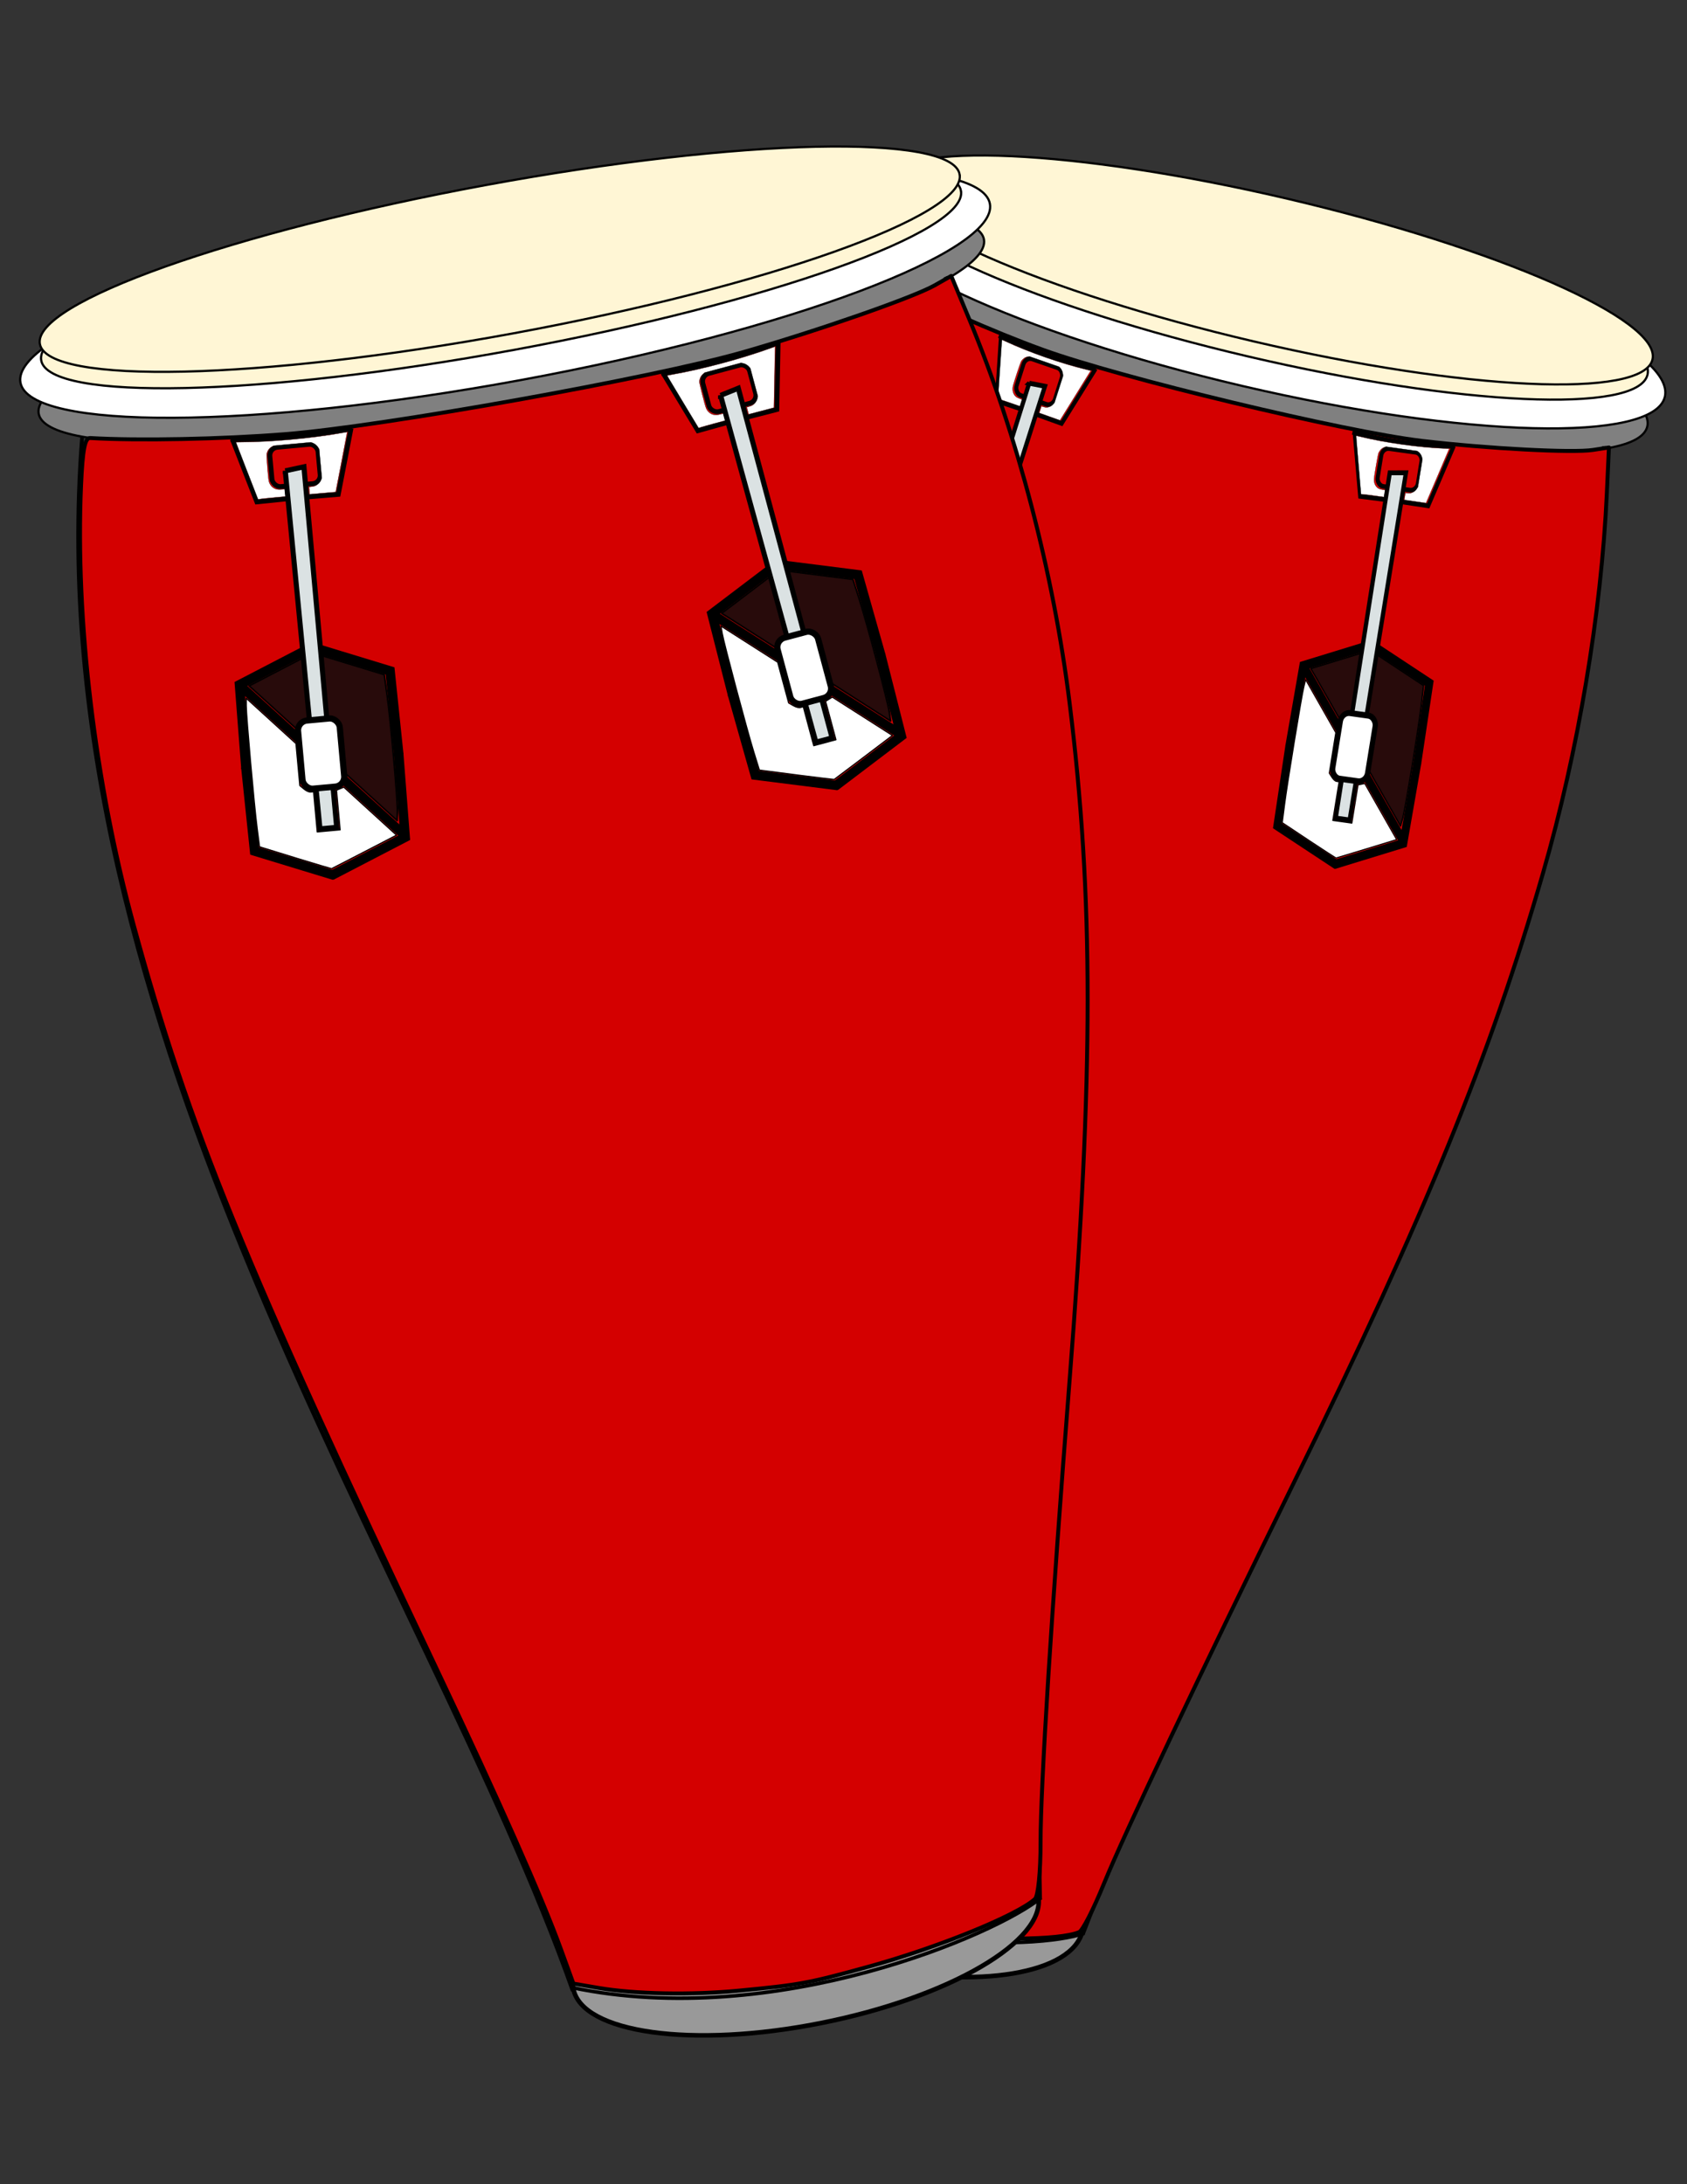 <?xml version="1.0"?><svg width="765" height="990" xmlns="http://www.w3.org/2000/svg" xmlns:xlink="http://www.w3.org/1999/xlink">
 <rect width="100%" height="100%" fill="#333333" stroke="none"/>
 <title>salsa.poe</title>
 <defs>
  <linearGradient id="linearGradient4086">
   <stop stop-color="#ff0000" id="stop4088" offset="0"/>
   <stop stop-color="#dbe2e3" stop-opacity="0" id="stop4090" offset="1"/>
  </linearGradient>
  <linearGradient y2="376.416" x2="503.757" y1="375.394" x1="473.698" gradientTransform="matrix(1.548,-0.093,0.121,1.999,-526.283,-342.812)" gradientUnits="userSpaceOnUse" id="linearGradient6154" xlink:href="#linearGradient4086"/>
  <linearGradient y2="0.5" x2="0.5" y1="0.503" x1="0.048" id="linearGradient3007" xlink:href="#linearGradient4086"/>
  <linearGradient id="svg_3">
   <stop offset="0" stop-color="#0f0101"/>
   <stop offset="1" stop-color="#f0fefe"/>
  </linearGradient>
 </defs>
 <g>
  <title>Layer 1</title>
  <g transform="rotate(13.169 488.193,490.856) " id="layer1">
   <path fill="#999999" fill-rule="nonzero" stroke="#000000" stroke-width="2.077" stroke-miterlimit="4" stroke-dashoffset="0" d="m578.386,864.405c0.099,19.988 -40.227,36.85 -90.07,37.662c-49.843,0.813 -90.328,-14.731 -90.426,-34.719c-0.099,-19.987 40.227,-36.849 90.069,-37.662c49.843,-0.813 90.328,14.731 90.426,34.719z" id="path2838-2"/>
   <path fill="#808080" fill-rule="nonzero" stroke="#000000" stroke-miterlimit="4" stroke-dashoffset="0" d="m672.395,142.166c0,18.858 -81.934,34.145 -183.005,34.145c-101.071,0 -183.005,-15.287 -183.005,-34.145c0,-18.858 81.934,-34.145 183.005,-34.145c101.071,0 183.005,15.287 183.005,34.145z" id="path2838-8"/>
   <path fill="#ffffff" fill-rule="nonzero" stroke="#000000" stroke-miterlimit="4" stroke-dashoffset="0" d="m677.084,127.224c0,21.48 -84.033,38.892 -187.693,38.892c-103.66,0 -187.693,-17.413 -187.693,-38.892c0,-21.48 84.033,-38.892 187.693,-38.892c103.66,0 187.693,17.413 187.693,38.892z" id="path2838-9"/>
   <path fill="#fff6d5" fill-rule="nonzero" stroke="#000000" stroke-miterlimit="4" stroke-dashoffset="0" d="m667.147,119.279c0,18.349 -79.725,33.224 -178.07,33.224c-98.345,0 -178.07,-14.875 -178.07,-33.224c0,-18.349 79.725,-33.224 178.07,-33.224c98.345,0 178.07,14.875 178.07,33.224z" id="path2838"/>
   <path fill="#fff6d5" fill-rule="nonzero" stroke="#000000" stroke-miterlimit="4" stroke-dashoffset="0" d="m667.774,112.057c0,18.349 -79.725,33.224 -178.07,33.224c-98.345,0 -178.07,-14.875 -178.07,-33.224c0,-18.349 79.725,-33.224 178.07,-33.224c98.345,0 178.07,14.875 178.07,33.224z" id="path2838-4"/>
   <path fill="none" stroke="#000000" stroke-width="1.722" stroke-miterlimit="4" id="path3858" d="m321.04,155.759c-58.4,251.886 50.34,521.703 76.493,712.504"/>
   <path fill="none" stroke="#000000" stroke-width="1.613px" id="path3882" d="m397.531,866.817c73.07,34.559 162.554,10.918 181.817,-1.445"/>
   <path fill="none" stroke="#000000" stroke-width="1.72" stroke-miterlimit="4" id="path3858-5" d="m655.344,155.291c58.401,251.25 -50.341,520.386 -76.495,710.705"/>
   <path fill="#999999" fill-rule="nonzero" stroke="#000000" stroke-width="0.039" stroke-linecap="round" stroke-linejoin="round" stroke-miterlimit="4" id="path4006" d="m565.117,356.588l-0.113,-0.054l0.113,-0.025c0.129,-0.029 0.145,-0.02 0.127,0.069c-0.011,0.053 -0.033,0.054 -0.127,0.01l0,0z"/>
   <path fill="#d40000" fill-rule="nonzero" stroke="#000000" stroke-width="1.786" stroke-linecap="round" stroke-linejoin="round" stroke-miterlimit="4" id="path5677" d="m459.8,881.455c-18.29,-1.852 -39.301,-6.828 -52.436,-12.418l-9.08,-3.864l-2.306,-15.908c-3.433,-23.681 -12.742,-68.715 -27.046,-130.842c-44.485,-193.207 -55.435,-254.225 -62.245,-346.854c-4.761,-64.748 -0.793,-137.6 10.618,-194.977c3.083,-15.501 4.723,-20.341 6.702,-19.776c17.716,5.058 49.383,11.065 73.419,13.927c37.277,4.439 141.68,5.057 177.098,1.049c29.692,-3.36 67.614,-10.152 76.353,-13.675l6.749,-2.721l3.763,20.19c10.002,53.669 14.031,117.093 11.08,174.432c-4.44,86.271 -16.523,162.086 -46.799,293.643c-22.574,98.088 -38.834,173.356 -42.696,197.638c-2.014,12.664 -4.608,23.077 -5.999,24.085c-7.845,5.68 -39.769,13.312 -67.17,16.058c-23.626,2.368 -26.74,2.369 -50.004,0.012l0,0z"/>
   <path fill="url(#linearGradient3007)" id="path4084" d="m395.521,740.271c-15.717,-76.556 -52.883,-166.412 -65.851,-473.583c143.429,31.096 156.52,4.783 177.932,14.649l-23.343,465.138l-88.738,-6.204l-0,0z"/>
   <g transform="matrix(1.718,-0.157,0.137,1.979,-618.999,-259.238) " id="g5840">
    <g id="g5774">
     <g id="g5761">
      <g stroke-width="2.052" stroke-miterlimit="4" id="g5600" transform="matrix(0.513,-0.075,0.075,0.513,368.63,207.941) ">
       <g id="g5606" transform="matrix(0.991,0.135,-0.135,0.991,-95.912,-33.02) ">
        <rect fill="none" stroke="#000000" stroke-width="2.052" stroke-miterlimit="4" id="rect5612" width="20.611" height="16.886" x="667.34" y="146.668" transform="matrix(1,0.009,-0.009,1,0,0) " ry="3.49"/>
        <g stroke-width="2.052" stroke-miterlimit="4" id="g5572-6" transform="matrix(-1,-0.019,-0.019,1,1201.382,-32.411) ">
         <g id="g5654">
          <g stroke-width="2.052" stroke-miterlimit="4" transform="matrix(-1,-0.019,-0.019,1,1297.189,12.298) " id="g5572">
           <path fill="none" stroke="#000000" stroke-width="2.052" stroke-miterlimit="4" d="m746.641,192.123l7.719,27.789l17.497,0" id="path5570"/>
          </g>
          <path fill="none" stroke="#000000" stroke-width="2.052" stroke-miterlimit="4" d="m496.154,189.75l7.719,27.789l17.497,0" id="path5570-6"/>
         </g>
        </g>
       </g>
      </g>
      <path fill="none" stroke="#000000" stroke-width="1.007px" d="m654.609,271.471c9.079,0.899 18.069,0.857 26.983,0" id="path5759"/>
     </g>
     <path fill="#ffffff" fill-rule="nonzero" stroke="#000000" stroke-width="0.064" stroke-linecap="round" stroke-linejoin="round" stroke-miterlimit="4" id="path5772" d="m657.572,278.68c-1.029,-3.582 -1.856,-6.527 -1.838,-6.546c0.018,-0.018 0.506,0.009 1.084,0.061c6.669,0.595 15.854,0.595 22.527,0c0.562,-0.05 1.035,-0.078 1.052,-0.062c0.016,0.016 -0.813,2.951 -1.842,6.522l-1.871,6.493l-0.224,-0.003c-0.123,-0.002 -1.423,-0.008 -2.887,-0.015l-2.663,-0.012l0,-0.808l0,-0.808l0.641,-0.033c0.581,-0.03 0.683,-0.053 1.085,-0.252c0.51,-0.252 0.869,-0.616 1.111,-1.124l0.158,-0.333l0,-3.207l0,-3.207l-0.169,-0.363c-0.222,-0.477 -0.688,-0.945 -1.156,-1.161l-0.37,-0.171l-4.145,0l-4.145,0l-0.393,0.189c-0.61,0.293 -1.016,0.757 -1.264,1.445c-0.11,0.305 -0.173,5.379 -0.075,6.082c0.147,1.062 0.884,1.867 1.884,2.057c0.176,0.033 0.588,0.061 0.916,0.061l0.597,0l0,0.817l0,0.817l-2.441,0c-1.343,0 -2.725,0.017 -3.071,0.037l-0.63,0.037l-1.871,-6.513l0,-0z"/>
    </g>
    <g id="g5691" transform="matrix(1.154,0,0,1.154,-66.15,-29.796) ">
     <g transform="matrix(1.377,0,0,1.377,-114.457,-151.971) " id="g3979">
      <path fill="none" stroke="#000000" stroke-width="1.323" stroke-miterlimit="4" d="m545.59,329.748l-10.736,4.4l-0.158,11.767" id="path3705-14"/>
      <path fill="none" stroke="#000000" stroke-width="1.323" stroke-miterlimit="4" d="m545.147,329.748l10.736,4.4l0.158,11.767" id="path3705-4-2"/>
      <path fill="none" stroke="#000000" stroke-width="1.323" stroke-miterlimit="4" d="m545.59,361.877l-10.736,-4.4l-0.158,-11.767" id="path3705-1-2"/>
      <path fill="none" stroke="#000000" stroke-width="1.323" stroke-miterlimit="4" d="m545.147,361.877l10.736,-4.4l0.158,-11.767" id="path3705-4-5-2"/>
      <path fill="none" stroke="#000000" stroke-width="1.265px" d="m534.89,334.216l20.958,22.996" id="path3794-1"/>
     </g>
    </g>
    <path fill="#280b0b" fill-rule="nonzero" stroke="#000000" stroke-width="0.364" stroke-linecap="round" stroke-linejoin="round" stroke-miterlimit="4" d="m670.473,344.568c-7.249,-7.963 -13.979,-15.342 -14.957,-16.399l-1.777,-1.921l7.343,-3.007l7.343,-3.007l7.647,3.139l7.647,3.139l0.223,4.653c0.278,5.804 0.232,23.599 -0.068,26.054l-0.223,1.826l-13.179,-14.478l0,0z" id="path5699"/>
    <path fill="#dbe2e3" stroke="#000000" stroke-width="1.123px" d="m666.004,279.445l0.484,79.855l3.708,0l0,-80.373l-4.192,0.518z" id="path3990"/>
    <rect fill="#ffffff" fill-rule="nonzero" stroke="#000000" stroke-width="1.371" stroke-miterlimit="4" id="rect3986" width="9.259" height="15.188" x="663.619" y="335.085" ry="2.17"/>
    <path fill="#ffffff" fill-rule="nonzero" stroke="#000000" stroke-width="0.257" stroke-linecap="round" stroke-linejoin="round" stroke-miterlimit="4" d="m660.477,365.197l-7.649,-3.16l-0.157,-4.141c-0.193,-5.097 -0.155,-25.079 0.053,-27.319l0.151,-1.635l5.016,5.508l5.016,5.508l0.006,4.684l0.006,4.684l0.823,0.823c0.514,0.514 1.059,0.823 1.452,0.823l0.629,0l0,4.478l0,4.478l2.542,0l2.542,0l0,-4.419l0,-4.419l0.832,-0.26l0.832,-0.26l4.191,4.604c2.305,2.532 4.697,5.158 5.316,5.837l1.126,1.233l-7.378,3.018c-4.058,1.66 -7.451,3.036 -7.54,3.058c-0.089,0.022 -3.604,-1.383 -7.811,-3.12l0,0l0.001,0z" id="path5838"/>
   </g>
   <g transform="matrix(1.716,0.181,-0.157,1.977,-699.951,-464.109) " id="g5840-2">
    <g id="g5774-3">
     <g id="g5761-8">
      <g stroke-width="2.052" stroke-miterlimit="4" id="g5600-2" transform="matrix(0.513,-0.075,0.075,0.513,368.63,207.941) ">
       <g id="g5606-6" transform="matrix(0.991,0.135,-0.135,0.991,-95.912,-33.02) ">
        <rect fill="none" stroke="#000000" stroke-width="2.052" stroke-miterlimit="4" id="rect5612-2" width="20.611" height="16.886" x="660.898" y="125.798" transform="matrix(1,0.009,-0.009,1,0,0) " ry="3.49"/>
        <g stroke-width="2.052" stroke-miterlimit="4" id="g5572-6-7" transform="matrix(-1,-0.019,-0.019,1,1201.382,-32.411) ">
         <g id="g5654-5">
          <g stroke-width="2.052" stroke-miterlimit="4" transform="matrix(-1,-0.019,-0.019,1,1297.189,12.298) " id="g5572-7">
           <path fill="none" stroke="#000000" stroke-width="2.052" stroke-miterlimit="4" d="m740.396,171.194l7.719,27.789l17.497,0" id="path5570-8"/>
          </g>
          <path fill="none" stroke="#000000" stroke-width="2.052" stroke-miterlimit="4" d="m502.794,168.942l7.719,27.789l17.497,0" id="path5570-6-2"/>
         </g>
        </g>
       </g>
      </g>
      <path fill="none" stroke="#000000" stroke-width="1.007px" d="m651.271,260.659c9.079,0.899 18.069,0.857 26.983,0" id="path5759-7"/>
     </g>
     <path fill="#ffffff" fill-rule="nonzero" stroke="#000000" stroke-width="0.064" stroke-linecap="round" stroke-linejoin="round" stroke-miterlimit="4" id="path5772-8" d="m654.235,267.868c-1.029,-3.582 -1.856,-6.527 -1.838,-6.546c0.018,-0.018 0.506,0.009 1.084,0.061c6.669,0.595 15.854,0.595 22.527,0c0.562,-0.05 1.035,-0.078 1.051,-0.062c0.016,0.016 -0.813,2.951 -1.842,6.522l-1.871,6.493l-0.224,-0.003c-0.123,-0.002 -1.423,-0.008 -2.887,-0.015l-2.663,-0.012l0,-0.808l0,-0.808l0.641,-0.033c0.581,-0.03 0.683,-0.053 1.085,-0.252c0.51,-0.252 0.869,-0.616 1.111,-1.124l0.158,-0.333l0,-3.207l0,-3.207l-0.169,-0.363c-0.222,-0.477 -0.688,-0.945 -1.156,-1.161l-0.369,-0.171l-4.145,0l-4.145,0l-0.393,0.189c-0.61,0.294 -1.016,0.757 -1.264,1.445c-0.11,0.305 -0.173,5.379 -0.075,6.082c0.147,1.062 0.884,1.867 1.884,2.057c0.176,0.033 0.588,0.061 0.916,0.061l0.597,0l0,0.817l0,0.817l-2.441,0c-1.343,0 -2.725,0.017 -3.071,0.037l-0.63,0.037l-1.871,-6.513l0,-0z"/>
    </g>
    <g id="g5691-0" transform="matrix(1.154,0,0,1.154,-66.15,-29.796) ">
     <g transform="matrix(1.377,0,0,1.377,-114.457,-151.971) " id="g3979-2">
      <path fill="none" stroke="#000000" stroke-width="1.323" stroke-miterlimit="4" d="m543.49,322.942l-10.736,4.4l-0.158,11.767" id="path3705-14-0"/>
      <path fill="none" stroke="#000000" stroke-width="1.323" stroke-miterlimit="4" d="m543.047,322.942l10.736,4.4l0.158,11.767" id="path3705-4-2-8"/>
      <path fill="none" stroke="#000000" stroke-width="1.323" stroke-miterlimit="4" d="m543.49,355.072l-10.736,-4.4l-0.158,-11.767" id="path3705-1-2-9"/>
      <path fill="none" stroke="#000000" stroke-width="1.323" stroke-miterlimit="4" d="m543.047,355.072l10.736,-4.4l0.158,-11.767" id="path3705-4-5-2-2"/>
      <path fill="none" stroke="#000000" stroke-width="1.265px" d="m532.789,327.411l20.958,22.996" id="path3794-1-8"/>
     </g>
    </g>
    <path fill="#280b0b" fill-rule="nonzero" stroke="#000000" stroke-width="0.364" stroke-linecap="round" stroke-linejoin="round" stroke-miterlimit="4" d="m667.135,333.756c-7.249,-7.963 -13.979,-15.342 -14.957,-16.399l-1.777,-1.921l7.343,-3.007l7.343,-3.007l7.647,3.139l7.647,3.139l0.223,4.653c0.278,5.804 0.232,23.599 -0.068,26.054l-0.223,1.826l-13.179,-14.478l0,0z" id="path5699-2"/>
    <path fill="#dbe2e3" stroke="#000000" stroke-width="1.123px" d="m662.666,268.633l0.484,79.856l3.708,0l0,-80.373l-4.192,0.518z" id="path3990-0"/>
    <rect fill="#ffffff" fill-rule="nonzero" stroke="#000000" stroke-width="1.371" stroke-miterlimit="4" id="rect3986-5" width="9.259" height="15.188" x="660.281" y="324.273" ry="2.17"/>
    <path fill="#ffffff" fill-rule="nonzero" stroke="#000000" stroke-width="0.257" stroke-linecap="round" stroke-linejoin="round" stroke-miterlimit="4" d="m657.139,354.385l-7.649,-3.16l-0.157,-4.141c-0.193,-5.097 -0.155,-25.079 0.053,-27.319l0.151,-1.635l5.016,5.508l5.016,5.508l0.006,4.684l0.006,4.684l0.823,0.823c0.514,0.514 1.059,0.823 1.452,0.823l0.629,0l0,4.478l0,4.478l2.542,0l2.542,0l0,-4.419l0,-4.419l0.832,-0.26l0.832,-0.26l4.191,4.604c2.305,2.532 4.697,5.158 5.316,5.837l1.126,1.233l-7.378,3.018c-4.058,1.66 -7.451,3.036 -7.54,3.058c-0.089,0.022 -3.604,-1.383 -7.811,-3.12l0,0l0.001,0z" id="path5838-5"/>
   </g>
  </g>
  <g id="svg_4" transform="rotate(-10.447 295.5,501) ">
   <path id="svg_5" fill="#999999" fill-rule="nonzero" stroke="#000000" stroke-width="2.077" stroke-miterlimit="4" stroke-dashoffset="0" d="m402.906,885.254c0.117,20.56 -47.904,37.906 -107.259,38.742c-59.355,0.836 -107.566,-15.153 -107.683,-35.714c-0.117,-20.56 47.904,-37.906 107.259,-38.742c59.355,-0.836 107.566,15.153 107.683,35.714z"/>
   <path id="svg_6" fill="#808080" fill-rule="nonzero" stroke="#000000" stroke-miterlimit="4" stroke-dashoffset="0" d="m514.857,142.316c0,19.398 -97.571,35.123 -217.93,35.123c-120.359,0 -217.93,-15.725 -217.93,-35.123c0,-19.398 97.57,-35.123 217.93,-35.123c120.359,0 217.93,15.725 217.93,35.123z"/>
   <path id="svg_7" fill="#ffffff" fill-rule="nonzero" stroke="#000000" stroke-miterlimit="4" stroke-dashoffset="0" d="m520.44,126.946c0,22.095 -100.07,40.007 -223.513,40.007c-123.443,0 -223.513,-17.912 -223.513,-40.007c0,-22.095 100.07,-40.007 223.513,-40.007c123.443,0 223.513,17.912 223.513,40.007z"/>
   <path id="svg_8" fill="#fff6d5" fill-rule="nonzero" stroke="#000000" stroke-miterlimit="4" stroke-dashoffset="0" d="m508.607,118.774c0,18.875 -94.94,34.176 -212.054,34.176c-117.114,0 -212.053,-15.301 -212.053,-34.176c0,-18.875 94.94,-34.176 212.053,-34.176c117.114,0 212.054,15.301 212.054,34.176z"/>
   <path id="svg_9" fill="#fff6d5" fill-rule="nonzero" stroke="#000000" stroke-miterlimit="4" stroke-dashoffset="0" d="m509.354,111.344c0,18.875 -94.94,34.176 -212.054,34.176c-117.114,0 -212.053,-15.301 -212.053,-34.176c0,-18.875 94.94,-34.176 212.053,-34.176c117.114,0 212.054,15.301 212.054,34.176z"/>
   <path id="svg_10" fill="none" stroke="#000000" stroke-width="1.722" stroke-miterlimit="4" d="m96.447,156.299c-69.545,259.105 59.947,536.655 91.091,732.924"/>
   <path id="svg_11" fill="none" stroke="#000000" stroke-width="1.613px" d="m187.537,887.735c87.015,35.55 193.577,11.231 216.516,-1.486"/>
   <path id="svg_12" fill="none" stroke="#000000" stroke-width="1.72" stroke-miterlimit="4" d="m494.551,155.817c69.547,258.45 -59.949,535.3 -91.093,731.073"/>
   <path id="svg_13" fill="#999999" fill-rule="nonzero" stroke="#000000" stroke-width="0.039" stroke-linecap="round" stroke-linejoin="round" stroke-miterlimit="4" d="m387.105,362.883l-0.135,-0.056l0.135,-0.026c0.154,-0.029 0.173,-0.021 0.151,0.071c-0.013,0.054 -0.04,0.056 -0.151,0.01l0,0z"/>
   <path id="svg_14" fill="#d40000" fill-rule="nonzero" stroke="#000000" stroke-width="1.786" stroke-linecap="round" stroke-linejoin="round" stroke-miterlimit="4" d="m261.689,902.794c-21.78,-1.905 -46.801,-7.024 -62.443,-12.773l-10.813,-3.975l-2.746,-16.364c-4.088,-24.359 -15.173,-70.685 -32.207,-134.592c-52.974,-198.744 -66.014,-261.511 -74.125,-356.794c-5.669,-66.603 -0.945,-141.544 12.644,-200.565c3.671,-15.945 5.624,-20.924 7.981,-20.343c21.096,5.203 58.808,11.382 87.431,14.327c44.391,4.566 168.719,5.202 210.896,1.079c35.359,-3.457 80.517,-10.443 90.925,-14.067l8.037,-2.799l4.481,20.769c11.911,55.207 16.709,120.449 13.195,179.432c-5.287,88.744 -19.676,166.731 -55.73,302.058c-26.882,100.899 -46.245,178.324 -50.844,203.302c-2.398,13.027 -5.487,23.738 -7.144,24.775c-9.342,5.843 -47.359,13.694 -79.989,16.518c-28.135,2.436 -31.843,2.436 -59.547,0.013l0,0.001z"/>
   <path id="svg_15" fill="url(#linearGradient3007)" d="m185.143,757.563c-18.716,-78.75 -62.975,-171.181 -78.418,-487.156c170.802,31.987 186.39,4.921 211.89,15.069l-27.798,478.468l-105.673,-6.381l-0,0z"/>
   <g id="svg_16" transform="matrix(2.045,-0.162,0.163,2.035,-735.353,-227.227) ">
    <g id="svg_17">
     <g id="svg_18">
      <g id="svg_19" stroke-width="2.052" stroke-miterlimit="4" transform="matrix(0.513,-0.075,0.075,0.513,368.63,207.941) ">
       <g id="svg_20" transform="matrix(0.991,0.135,-0.135,0.991,-95.912,-33.02) ">
        <rect id="svg_21" fill="none" stroke="#000000" stroke-width="2.052" stroke-miterlimit="4" width="20.611" height="16.886" x="400.864" y="84.345" transform="matrix(1,0.009,-0.009,1,0,0) " ry="3.49"/>
        <g id="svg_22" stroke-width="2.052" stroke-miterlimit="4" transform="matrix(-1,-0.019,-0.019,1,1201.382,-32.411) ">
         <g id="svg_23">
          <g id="svg_24" stroke-width="2.052" stroke-miterlimit="4" transform="matrix(-1,-0.019,-0.019,1,1297.189,12.298) ">
           <path id="svg_25" fill="none" stroke="#000000" stroke-width="2.052" stroke-miterlimit="4" d="m480.767,127.279l7.719,27.789l17.497,0"/>
          </g>
          <path id="svg_26" fill="none" stroke="#000000" stroke-width="2.052" stroke-miterlimit="4" d="m763.209,129.955l7.719,27.789l17.497,0"/>
         </g>
        </g>
       </g>
      </g>
      <path id="svg_27" fill="none" stroke="#000000" stroke-width="1.007px" d="m516.555,239.183c9.079,0.899 18.069,0.857 26.983,0"/>
     </g>
     <path id="svg_28" fill="#ffffff" fill-rule="nonzero" stroke="#000000" stroke-width="0.064" stroke-linecap="round" stroke-linejoin="round" stroke-miterlimit="4" d="m519.518,246.392c-1.029,-3.582 -1.856,-6.527 -1.838,-6.546c0.018,-0.018 0.506,0.009 1.084,0.061c6.669,0.595 15.854,0.595 22.527,0c0.562,-0.05 1.035,-0.078 1.052,-0.062c0.016,0.016 -0.813,2.951 -1.842,6.522l-1.871,6.493l-0.224,-0.003c-0.123,-0.002 -1.423,-0.008 -2.887,-0.015l-2.663,-0.012l0,-0.808l0,-0.808l0.641,-0.033c0.581,-0.03 0.683,-0.053 1.085,-0.252c0.51,-0.252 0.869,-0.616 1.111,-1.124l0.158,-0.333l0,-3.207l0,-3.207l-0.169,-0.363c-0.222,-0.477 -0.688,-0.945 -1.156,-1.161l-0.37,-0.171l-4.145,0l-4.145,0l-0.393,0.189c-0.61,0.294 -1.016,0.757 -1.264,1.445c-0.11,0.305 -0.173,5.379 -0.075,6.082c0.147,1.062 0.884,1.867 1.884,2.057c0.176,0.033 0.588,0.061 0.916,0.061l0.597,0l0,0.817l0,0.817l-2.441,0c-1.343,0 -2.725,0.017 -3.071,0.037l-0.63,0.037l-1.871,-6.513l0,-0z"/>
    </g>
    <g id="svg_29" transform="matrix(1.154,0,0,1.154,-66.15,-29.796) ">
     <g id="svg_30" transform="matrix(1.377,0,0,1.377,-114.457,-151.971) ">
      <path id="svg_31" fill="none" stroke="#000000" stroke-width="1.323" stroke-miterlimit="4" d="m458.696,309.425l-10.736,4.4l-0.158,11.767"/>
      <path id="svg_32" fill="none" stroke="#000000" stroke-width="1.323" stroke-miterlimit="4" d="m458.253,309.425l10.736,4.4l0.158,11.767"/>
      <path id="svg_33" fill="none" stroke="#000000" stroke-width="1.323" stroke-miterlimit="4" d="m458.696,341.555l-10.736,-4.4l-0.158,-11.767"/>
      <path id="svg_34" fill="none" stroke="#000000" stroke-width="1.323" stroke-miterlimit="4" d="m458.253,341.555l10.736,-4.4l0.158,-11.767"/>
      <path id="svg_35" fill="none" stroke="#000000" stroke-width="1.265px" d="m447.996,313.894l20.958,22.996"/>
     </g>
    </g>
    <path id="svg_36" fill="#280b0b" fill-rule="nonzero" stroke="#000000" stroke-width="0.364" stroke-linecap="round" stroke-linejoin="round" stroke-miterlimit="4" d="m532.418,312.28c-7.249,-7.963 -13.979,-15.342 -14.957,-16.399l-1.777,-1.921l7.343,-3.007l7.343,-3.007l7.647,3.139l7.647,3.139l0.223,4.653c0.278,5.804 0.232,23.599 -0.068,26.054l-0.223,1.826l-13.179,-14.478l0,0z"/>
    <path id="svg_37" fill="#dbe2e3" stroke="#000000" stroke-width="1.123px" d="m527.95,247.157l0.484,79.856l3.708,0l0,-80.373l-4.192,0.518z"/>
    <rect id="svg_38" fill="#ffffff" fill-rule="nonzero" stroke="#000000" stroke-width="1.371" stroke-miterlimit="4" width="9.259" height="15.188" x="525.565" y="302.798" ry="2.17"/>
    <path id="svg_39" fill="#ffffff" fill-rule="nonzero" stroke="#000000" stroke-width="0.257" stroke-linecap="round" stroke-linejoin="round" stroke-miterlimit="4" d="m522.422,332.909l-7.649,-3.16l-0.157,-4.141c-0.193,-5.097 -0.155,-25.079 0.053,-27.319l0.151,-1.635l5.016,5.508l5.016,5.508l0.006,4.684l0.006,4.684l0.823,0.823c0.514,0.514 1.059,0.823 1.452,0.823l0.629,0l0,4.478l0,4.478l2.542,0l2.542,0l0,-4.419l0,-4.419l0.832,-0.26l0.832,-0.26l4.191,4.604c2.305,2.532 4.697,5.158 5.316,5.837l1.126,1.233l-7.378,3.018c-4.058,1.66 -7.451,3.036 -7.54,3.058c-0.089,0.022 -3.604,-1.383 -7.811,-3.12l0,0l0.001,0z"/>
   </g>
   <g id="svg_40" transform="matrix(2.043,0.186,-0.187,2.033,-831.755,-437.969) ">
    <g id="svg_41">
     <g id="svg_42">
      <g id="svg_43" stroke-width="2.052" stroke-miterlimit="4" transform="matrix(0.513,-0.075,0.075,0.513,368.63,207.941) ">
       <g id="svg_44" transform="matrix(0.991,0.135,-0.135,0.991,-95.912,-33.02) ">
        <rect id="svg_45" fill="none" stroke="#000000" stroke-width="2.052" stroke-miterlimit="4" width="20.611" height="16.886" x="387.709" y="109.623" transform="matrix(1,0.009,-0.009,1,0,0) " ry="3.49"/>
        <g id="svg_46" stroke-width="2.052" stroke-miterlimit="4" transform="matrix(-1,-0.019,-0.019,1,1201.382,-32.411) ">
         <g id="svg_47">
          <g id="svg_48" stroke-width="2.052" stroke-miterlimit="4" transform="matrix(-1,-0.019,-0.019,1,1297.189,12.298) ">
           <path id="svg_49" fill="none" stroke="#000000" stroke-width="2.052" stroke-miterlimit="4" d="m467.374,152.431l7.719,27.789l17.497,0"/>
          </g>
          <path id="svg_50" fill="none" stroke="#000000" stroke-width="2.052" stroke-miterlimit="4" d="m776.124,155.356l7.719,27.789l17.497,0"/>
         </g>
        </g>
       </g>
      </g>
      <path id="svg_51" fill="none" stroke="#000000" stroke-width="1.007px" d="m509.739,252.279c9.079,0.899 18.069,0.857 26.983,0"/>
     </g>
     <path id="svg_52" fill="#ffffff" fill-rule="nonzero" stroke="#000000" stroke-width="0.064" stroke-linecap="round" stroke-linejoin="round" stroke-miterlimit="4" d="m512.703,259.488c-1.029,-3.582 -1.856,-6.527 -1.838,-6.546c0.018,-0.018 0.506,0.009 1.084,0.061c6.669,0.595 15.854,0.595 22.527,0c0.562,-0.05 1.035,-0.078 1.051,-0.062c0.016,0.016 -0.813,2.951 -1.842,6.522l-1.871,6.493l-0.224,-0.003c-0.123,-0.002 -1.423,-0.008 -2.887,-0.015l-2.663,-0.012l0,-0.808l0,-0.808l0.641,-0.033c0.581,-0.03 0.683,-0.053 1.085,-0.252c0.51,-0.252 0.869,-0.616 1.111,-1.124l0.158,-0.333l0,-3.207l0,-3.207l-0.169,-0.363c-0.222,-0.477 -0.688,-0.945 -1.156,-1.161l-0.369,-0.171l-4.145,0l-4.145,0l-0.393,0.189c-0.61,0.294 -1.016,0.757 -1.264,1.445c-0.11,0.305 -0.173,5.379 -0.075,6.082c0.147,1.062 0.884,1.867 1.884,2.057c0.176,0.033 0.588,0.061 0.916,0.061l0.597,0l0,0.817l0,0.817l-2.441,0c-1.343,0 -2.725,0.017 -3.071,0.037l-0.63,0.037l-1.871,-6.513l0,-0z"/>
    </g>
    <g id="svg_53" transform="matrix(1.154,0,0,1.154,-66.15,-29.796) ">
     <g id="svg_54" transform="matrix(1.377,0,0,1.377,-114.457,-151.971) ">
      <path id="svg_55" fill="none" stroke="#000000" stroke-width="1.323" stroke-miterlimit="4" d="m454.407,317.668l-10.736,4.4l-0.158,11.767"/>
      <path id="svg_56" fill="none" stroke="#000000" stroke-width="1.323" stroke-miterlimit="4" d="m453.964,317.668l10.736,4.4l0.158,11.767"/>
      <path id="svg_57" fill="none" stroke="#000000" stroke-width="1.323" stroke-miterlimit="4" d="m454.407,349.798l-10.736,-4.4l-0.158,-11.767"/>
      <path id="svg_58" fill="none" stroke="#000000" stroke-width="1.323" stroke-miterlimit="4" d="m453.964,349.798l10.736,-4.4l0.158,-11.767"/>
      <path id="svg_59" fill="none" stroke="#000000" stroke-width="1.265px" d="m443.706,322.136l20.958,22.996"/>
     </g>
    </g>
    <path id="svg_60" fill="#280b0b" fill-rule="nonzero" stroke="#000000" stroke-width="0.364" stroke-linecap="round" stroke-linejoin="round" stroke-miterlimit="4" d="m525.603,325.376c-7.249,-7.963 -13.979,-15.342 -14.957,-16.399l-1.777,-1.921l7.343,-3.007l7.343,-3.007l7.647,3.139l7.647,3.139l0.223,4.653c0.278,5.804 0.232,23.599 -0.068,26.054l-0.223,1.826l-13.179,-14.478l0,0z"/>
    <path id="svg_61" fill="#dbe2e3" stroke="#000000" stroke-width="1.123px" d="m521.134,260.253l0.484,79.856l3.708,0l0,-80.373l-4.192,0.518z"/>
    <rect id="svg_62" fill="#ffffff" fill-rule="nonzero" stroke="#000000" stroke-width="1.371" stroke-miterlimit="4" width="9.259" height="15.188" x="518.75" y="315.894" ry="2.17"/>
    <path id="svg_63" fill="#ffffff" fill-rule="nonzero" stroke="#000000" stroke-width="0.257" stroke-linecap="round" stroke-linejoin="round" stroke-miterlimit="4" d="m515.607,346.005l-7.649,-3.16l-0.157,-4.141c-0.193,-5.097 -0.155,-25.079 0.053,-27.319l0.151,-1.635l5.016,5.508l5.016,5.508l0.006,4.684l0.006,4.684l0.823,0.823c0.514,0.514 1.059,0.823 1.452,0.823l0.629,0l0,4.478l0,4.478l2.542,0l2.542,0l0,-4.419l0,-4.419l0.832,-0.26l0.832,-0.26l4.191,4.604c2.305,2.532 4.697,5.158 5.316,5.837l1.126,1.233l-7.378,3.018c-4.058,1.66 -7.451,3.036 -7.54,3.058c-0.089,0.022 -3.604,-1.383 -7.811,-3.12l0,0l0.001,0z"/>
   </g>
  </g>
 </g>
</svg>